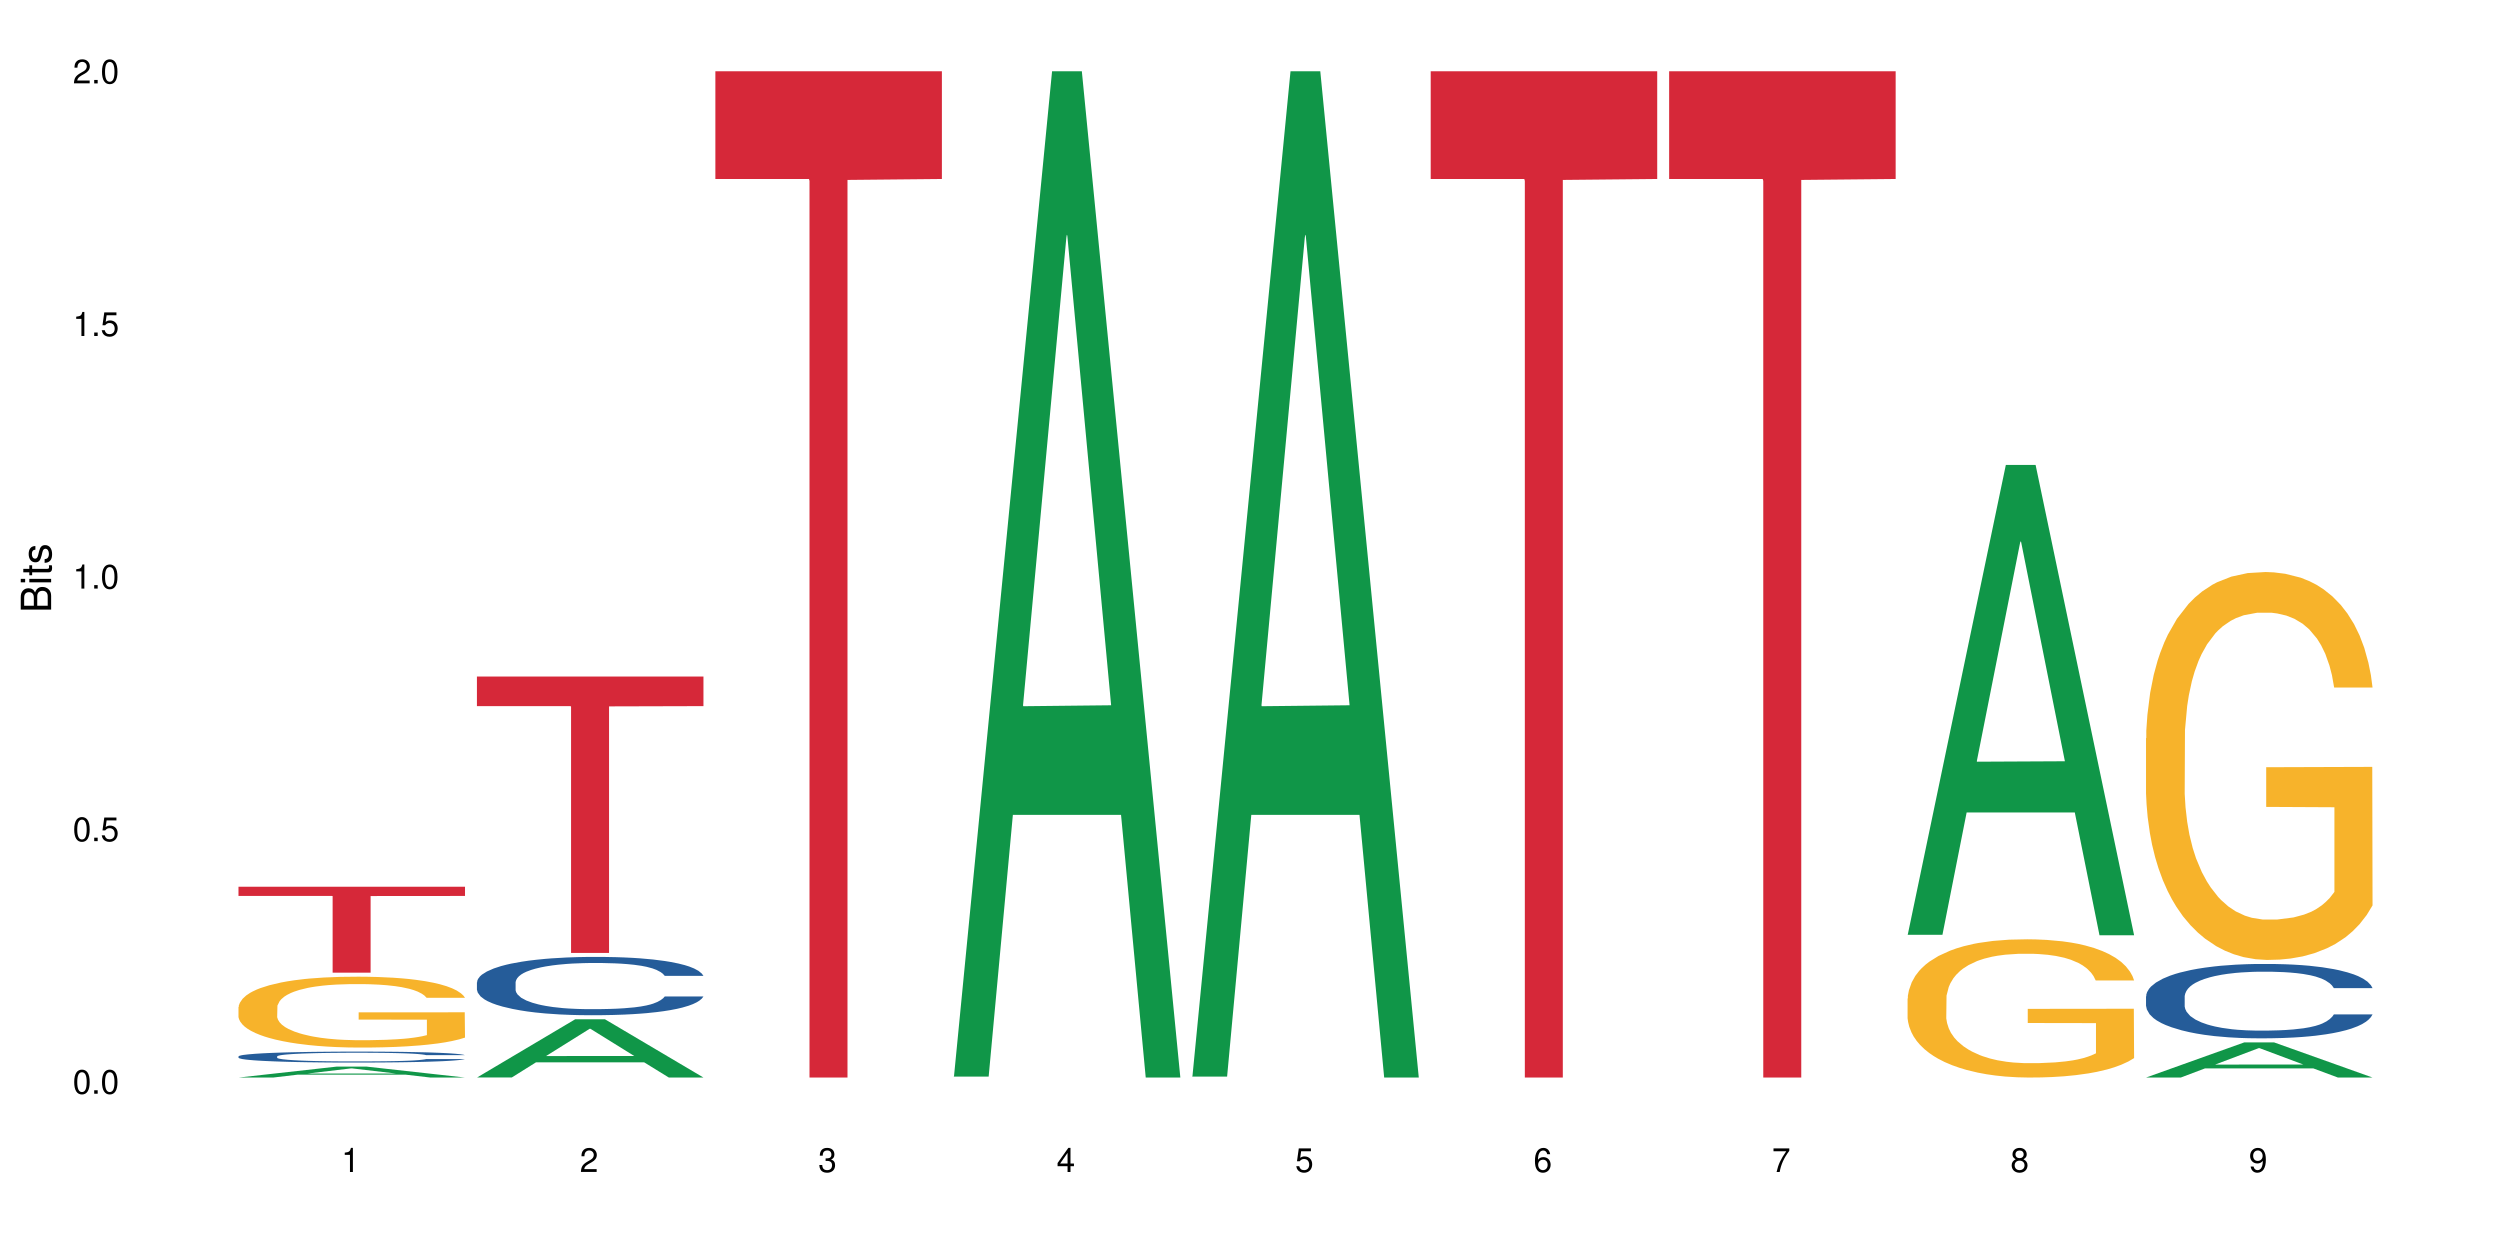 <?xml version="1.0" encoding="UTF-8"?>
<svg xmlns="http://www.w3.org/2000/svg" xmlns:xlink="http://www.w3.org/1999/xlink" width="720pt" height="360pt" viewBox="0 0 720 360" version="1.1">
<defs>
<g>
<symbol overflow="visible" id="glyph0-0">
<path style="stroke:none;" d=""/>
</symbol>
<symbol overflow="visible" id="glyph0-1">
<path style="stroke:none;" d="M 2.641 -6.938 C 2 -6.938 1.422 -6.656 1.078 -6.172 C 0.641 -5.562 0.406 -4.641 0.406 -3.359 C 0.406 -1.016 1.188 0.219 2.641 0.219 C 4.078 0.219 4.859 -1.016 4.859 -3.297 C 4.859 -4.641 4.656 -5.547 4.203 -6.172 C 3.844 -6.656 3.281 -6.938 2.641 -6.938 Z M 2.641 -6.188 C 3.547 -6.188 4 -5.25 4 -3.375 C 4 -1.406 3.562 -0.484 2.625 -0.484 C 1.734 -0.484 1.281 -1.438 1.281 -3.344 C 1.281 -5.25 1.734 -6.188 2.641 -6.188 Z M 2.641 -6.188 "/>
</symbol>
<symbol overflow="visible" id="glyph0-2">
<path style="stroke:none;" d="M 1.828 -1 L 0.828 -1 L 0.828 0 L 1.828 0 Z M 1.828 -1 "/>
</symbol>
<symbol overflow="visible" id="glyph0-3">
<path style="stroke:none;" d="M 4.562 -6.797 L 1.062 -6.797 L 0.547 -3.094 L 1.328 -3.094 C 1.719 -3.562 2.047 -3.734 2.578 -3.734 C 3.484 -3.734 4.062 -3.109 4.062 -2.094 C 4.062 -1.125 3.484 -0.531 2.578 -0.531 C 1.828 -0.531 1.375 -0.906 1.188 -1.672 L 0.328 -1.672 C 0.453 -1.109 0.547 -0.844 0.75 -0.594 C 1.125 -0.078 1.828 0.219 2.594 0.219 C 3.969 0.219 4.922 -0.781 4.922 -2.219 C 4.922 -3.562 4.031 -4.484 2.719 -4.484 C 2.25 -4.484 1.859 -4.359 1.469 -4.062 L 1.734 -5.969 L 4.562 -5.969 Z M 4.562 -6.797 "/>
</symbol>
<symbol overflow="visible" id="glyph0-4">
<path style="stroke:none;" d="M 2.484 -4.938 L 2.484 0 L 3.328 0 L 3.328 -6.938 L 2.766 -6.938 C 2.469 -5.875 2.281 -5.734 0.984 -5.562 L 0.984 -4.938 Z M 2.484 -4.938 "/>
</symbol>
<symbol overflow="visible" id="glyph0-5">
<path style="stroke:none;" d="M 4.859 -0.828 L 1.281 -0.828 C 1.359 -1.406 1.672 -1.781 2.5 -2.281 L 3.469 -2.828 C 4.406 -3.344 4.906 -4.062 4.906 -4.906 C 4.906 -5.484 4.672 -6.031 4.266 -6.406 C 3.859 -6.766 3.375 -6.938 2.719 -6.938 C 1.859 -6.938 1.219 -6.625 0.844 -6.031 C 0.609 -5.672 0.5 -5.234 0.484 -4.531 L 1.328 -4.531 C 1.359 -5.016 1.406 -5.281 1.531 -5.516 C 1.75 -5.938 2.188 -6.203 2.703 -6.203 C 3.469 -6.203 4.031 -5.641 4.031 -4.891 C 4.031 -4.344 3.719 -3.859 3.125 -3.516 L 2.234 -3 C 0.812 -2.172 0.406 -1.531 0.328 -0.016 L 4.859 -0.016 Z M 4.859 -0.828 "/>
</symbol>
<symbol overflow="visible" id="glyph0-6">
<path style="stroke:none;" d="M 2.125 -3.188 L 2.578 -3.188 C 3.5 -3.188 3.984 -2.766 3.984 -1.922 C 3.984 -1.062 3.469 -0.531 2.594 -0.531 C 1.656 -0.531 1.203 -1 1.156 -2.016 L 0.312 -2.016 C 0.344 -1.453 0.438 -1.094 0.609 -0.781 C 0.953 -0.109 1.625 0.219 2.547 0.219 C 3.953 0.219 4.859 -0.625 4.859 -1.938 C 4.859 -2.828 4.516 -3.297 3.703 -3.594 C 4.344 -3.844 4.656 -4.328 4.656 -5.031 C 4.656 -6.219 3.875 -6.938 2.578 -6.938 C 1.203 -6.938 0.484 -6.172 0.453 -4.703 L 1.297 -4.703 C 1.312 -5.125 1.344 -5.359 1.453 -5.578 C 1.641 -5.969 2.062 -6.203 2.594 -6.203 C 3.344 -6.203 3.797 -5.75 3.797 -5 C 3.797 -4.516 3.609 -4.219 3.25 -4.047 C 3.016 -3.953 2.703 -3.922 2.125 -3.906 Z M 2.125 -3.188 "/>
</symbol>
<symbol overflow="visible" id="glyph0-7">
<path style="stroke:none;" d="M 3.141 -1.672 L 3.141 0 L 3.984 0 L 3.984 -1.672 L 4.984 -1.672 L 4.984 -2.438 L 3.984 -2.438 L 3.984 -6.938 L 3.359 -6.938 L 0.266 -2.578 L 0.266 -1.672 Z M 3.141 -2.438 L 1 -2.438 L 3.141 -5.5 Z M 3.141 -2.438 "/>
</symbol>
<symbol overflow="visible" id="glyph0-8">
<path style="stroke:none;" d="M 4.781 -5.125 C 4.609 -6.266 3.891 -6.938 2.844 -6.938 C 2.094 -6.938 1.422 -6.578 1.031 -5.953 C 0.594 -5.266 0.406 -4.422 0.406 -3.172 C 0.406 -2 0.578 -1.25 0.984 -0.641 C 1.359 -0.078 1.953 0.219 2.703 0.219 C 3.984 0.219 4.922 -0.75 4.922 -2.094 C 4.922 -3.375 4.062 -4.281 2.844 -4.281 C 2.172 -4.281 1.641 -4.031 1.281 -3.516 C 1.281 -5.234 1.828 -6.188 2.797 -6.188 C 3.391 -6.188 3.797 -5.797 3.938 -5.125 Z M 2.734 -3.531 C 3.547 -3.531 4.062 -2.953 4.062 -2.031 C 4.062 -1.156 3.484 -0.531 2.703 -0.531 C 1.922 -0.531 1.328 -1.188 1.328 -2.078 C 1.328 -2.938 1.906 -3.531 2.734 -3.531 Z M 2.734 -3.531 "/>
</symbol>
<symbol overflow="visible" id="glyph0-9">
<path style="stroke:none;" d="M 4.984 -6.797 L 0.438 -6.797 L 0.438 -5.969 L 4.109 -5.969 C 2.5 -3.656 1.828 -2.234 1.328 0 L 2.219 0 C 2.594 -2.172 3.453 -4.047 4.984 -6.094 Z M 4.984 -6.797 "/>
</symbol>
<symbol overflow="visible" id="glyph0-10">
<path style="stroke:none;" d="M 3.75 -3.656 C 4.469 -4.094 4.688 -4.438 4.688 -5.078 C 4.688 -6.172 3.844 -6.938 2.641 -6.938 C 1.438 -6.938 0.594 -6.172 0.594 -5.094 C 0.594 -4.438 0.812 -4.094 1.516 -3.656 C 0.734 -3.266 0.359 -2.703 0.359 -1.922 C 0.359 -0.656 1.281 0.219 2.641 0.219 C 3.984 0.219 4.922 -0.656 4.922 -1.922 C 4.922 -2.703 4.531 -3.266 3.75 -3.656 Z M 2.641 -6.188 C 3.359 -6.188 3.812 -5.75 3.812 -5.062 C 3.812 -4.406 3.344 -3.984 2.641 -3.984 C 1.922 -3.984 1.453 -4.406 1.453 -5.078 C 1.453 -5.75 1.922 -6.188 2.641 -6.188 Z M 2.641 -3.266 C 3.484 -3.266 4.062 -2.719 4.062 -1.906 C 4.062 -1.078 3.484 -0.531 2.625 -0.531 C 1.797 -0.531 1.219 -1.094 1.219 -1.906 C 1.219 -2.719 1.781 -3.266 2.641 -3.266 Z M 2.641 -3.266 "/>
</symbol>
<symbol overflow="visible" id="glyph0-11">
<path style="stroke:none;" d="M 0.516 -1.578 C 0.672 -0.453 1.406 0.219 2.438 0.219 C 3.188 0.219 3.859 -0.141 4.266 -0.766 C 4.688 -1.453 4.891 -2.297 4.891 -3.547 C 4.891 -4.719 4.703 -5.453 4.312 -6.078 C 3.938 -6.641 3.344 -6.938 2.594 -6.938 C 1.297 -6.938 0.359 -5.969 0.359 -4.625 C 0.359 -3.344 1.234 -2.453 2.453 -2.453 C 3.094 -2.453 3.578 -2.672 4.016 -3.203 C 4 -1.484 3.469 -0.531 2.5 -0.531 C 1.906 -0.531 1.484 -0.906 1.359 -1.578 Z M 2.578 -6.203 C 3.375 -6.203 3.969 -5.531 3.969 -4.641 C 3.969 -3.797 3.391 -3.188 2.547 -3.188 C 1.734 -3.188 1.234 -3.766 1.234 -4.688 C 1.234 -5.562 1.797 -6.203 2.578 -6.203 Z M 2.578 -6.203 "/>
</symbol>
<symbol overflow="visible" id="glyph1-0">
<path style="stroke:none;" d=""/>
</symbol>
<symbol overflow="visible" id="glyph1-1">
<path style="stroke:none;" d="M 0 -0.953 L 0 -4.891 C 0 -5.719 -0.234 -6.344 -0.734 -6.797 C -1.188 -7.234 -1.812 -7.469 -2.5 -7.469 C -3.547 -7.469 -4.188 -7 -4.625 -5.875 C -4.984 -6.688 -5.625 -7.094 -6.531 -7.094 C -7.172 -7.094 -7.734 -6.859 -8.141 -6.391 C -8.562 -5.922 -8.75 -5.344 -8.75 -4.5 L -8.75 -0.953 Z M -4.984 -2.062 L -7.766 -2.062 L -7.766 -4.219 C -7.766 -4.844 -7.688 -5.203 -7.453 -5.5 C -7.219 -5.812 -6.859 -5.969 -6.375 -5.969 C -5.891 -5.969 -5.531 -5.812 -5.297 -5.5 C -5.062 -5.203 -4.984 -4.844 -4.984 -4.219 Z M -0.984 -2.062 L -4 -2.062 L -4 -4.781 C -4 -5.766 -3.438 -6.359 -2.484 -6.359 C -1.547 -6.359 -0.984 -5.766 -0.984 -4.781 Z M -0.984 -2.062 "/>
</symbol>
<symbol overflow="visible" id="glyph1-2">
<path style="stroke:none;" d="M -6.281 -1.797 L -6.281 -0.797 L 0 -0.797 L 0 -1.797 Z M -8.75 -1.797 L -8.75 -0.797 L -7.484 -0.797 L -7.484 -1.797 Z M -8.75 -1.797 "/>
</symbol>
<symbol overflow="visible" id="glyph1-3">
<path style="stroke:none;" d="M -6.281 -3.047 L -6.281 -2.016 L -8.016 -2.016 L -8.016 -1.016 L -6.281 -1.016 L -6.281 -0.172 L -5.469 -0.172 L -5.469 -1.016 L -0.719 -1.016 C -0.078 -1.016 0.281 -1.453 0.281 -2.234 C 0.281 -2.5 0.25 -2.719 0.188 -3.047 L -0.641 -3.047 C -0.609 -2.906 -0.594 -2.766 -0.594 -2.562 C -0.594 -2.141 -0.719 -2.016 -1.156 -2.016 L -5.469 -2.016 L -5.469 -3.047 Z M -6.281 -3.047 "/>
</symbol>
<symbol overflow="visible" id="glyph1-4">
<path style="stroke:none;" d="M -4.531 -5.25 C -5.766 -5.25 -6.469 -4.422 -6.469 -2.969 C -6.469 -1.516 -5.719 -0.562 -4.547 -0.562 C -3.562 -0.562 -3.094 -1.062 -2.734 -2.562 L -2.516 -3.484 C -2.344 -4.188 -2.094 -4.469 -1.641 -4.469 C -1.047 -4.469 -0.641 -3.875 -0.641 -3 C -0.641 -2.453 -0.797 -2 -1.062 -1.75 C -1.25 -1.594 -1.422 -1.531 -1.875 -1.469 L -1.875 -0.406 C -0.422 -0.453 0.281 -1.266 0.281 -2.922 C 0.281 -4.5 -0.5 -5.516 -1.719 -5.516 C -2.656 -5.516 -3.172 -4.984 -3.469 -3.734 L -3.703 -2.766 C -3.891 -1.953 -4.156 -1.609 -4.594 -1.609 C -5.188 -1.609 -5.547 -2.125 -5.547 -2.938 C -5.547 -3.75 -5.203 -4.172 -4.531 -4.203 Z M -4.531 -5.25 "/>
</symbol>
</g>
</defs>
<g id="surface1">
<rect x="0" y="0" width="720" height="360" style="fill:rgb(100%,100%,100%);fill-opacity:1;stroke:none;"/>
<path style=" stroke:none;fill-rule:nonzero;fill:rgb(6.275%,58.824%,28.235%);fill-opacity:1;" d="M 68.684 310.328 L 68.754 310.328 L 96.984 307.18 L 105.555 307.18 L 133.922 310.332 L 123.957 310.332 L 116.848 309.508 L 85.691 309.508 L 78.723 310.328 L 68.684 310.328 L 88.688 309.168 L 113.988 309.168 L 101.375 307.695 L 101.234 307.691 L 101.094 307.699 L 88.621 309.168 L 88.688 309.168 Z M 68.684 310.328 "/>
<path style=" stroke:none;fill-rule:nonzero;fill:rgb(14.51%,36.078%,60%);fill-opacity:1;" d="M 68.684 304.234 L 68.766 304.234 L 68.766 304.164 L 69.004 304.055 L 69.562 303.914 L 70.117 303.82 L 71.551 303.652 L 73.539 303.488 L 75.605 303.359 L 77.117 303.285 L 78.473 303.227 L 81.574 303.121 L 83.562 303.066 L 85.711 303.016 L 88.336 302.969 L 90.246 302.938 L 94.543 302.895 L 97.723 302.871 L 100.191 302.863 L 105.52 302.863 L 108.703 302.875 L 111.012 302.891 L 113.555 302.914 L 115.703 302.938 L 119.445 303.004 L 122.785 303.082 L 124.297 303.129 L 126.684 303.219 L 128.512 303.305 L 129.785 303.379 L 131.219 303.488 L 132.492 303.617 L 133.445 303.762 L 133.922 303.887 L 122.785 303.887 L 122.227 303.773 L 121.59 303.684 L 120.398 303.562 L 119.203 303.48 L 117.535 303.398 L 116.023 303.344 L 113.953 303.289 L 112.125 303.254 L 110.215 303.227 L 108.387 303.211 L 104.883 303.191 L 100.828 303.191 L 99.316 303.199 L 96.211 303.223 L 94.543 303.242 L 92.156 303.281 L 90.484 303.32 L 88.496 303.379 L 87.145 303.426 L 85.473 303.5 L 84.277 303.566 L 82.926 303.664 L 82.129 303.734 L 81.414 303.816 L 80.777 303.91 L 80.301 304.012 L 79.984 304.117 L 79.824 304.223 L 79.824 304.668 L 79.984 304.773 L 80.379 304.895 L 81.414 305.07 L 82.926 305.223 L 84.676 305.344 L 86.348 305.43 L 87.301 305.469 L 88.574 305.516 L 90.562 305.574 L 93.43 305.629 L 95.098 305.652 L 97.645 305.676 L 100.27 305.688 L 103.77 305.688 L 106.875 305.676 L 108.941 305.66 L 111.09 305.641 L 114.035 305.59 L 115.863 305.543 L 117.453 305.488 L 118.648 305.434 L 119.445 305.387 L 120.637 305.301 L 121.59 305.199 L 122.309 305.102 L 122.785 305.004 L 133.922 305.004 L 133.445 305.117 L 132.73 305.23 L 132.016 305.312 L 130.898 305.414 L 129.625 305.504 L 127.797 305.605 L 126.285 305.672 L 124.297 305.742 L 122.465 305.797 L 120.477 305.848 L 117.535 305.902 L 115.625 305.934 L 113.555 305.957 L 111.09 305.98 L 107.988 306 L 104.645 306.012 L 101.543 306.016 L 98.203 306.012 L 95.734 306 L 92.473 305.973 L 88.414 305.922 L 85.473 305.867 L 83.164 305.812 L 81.176 305.754 L 78.949 305.676 L 76.086 305.551 L 74.336 305.453 L 73.141 305.371 L 71.789 305.258 L 70.832 305.156 L 69.719 304.996 L 68.926 304.793 L 68.684 304.633 Z M 68.684 304.234 "/>
<path style=" stroke:none;fill-rule:nonzero;fill:rgb(96.863%,70.196%,16.863%);fill-opacity:1;" d="M 68.684 290.027 L 68.766 290.008 L 68.766 289.637 L 69.082 288.797 L 69.879 287.641 L 70.914 286.691 L 72.027 285.945 L 72.742 285.555 L 73.938 284.992 L 74.969 284.582 L 77.598 283.746 L 80.938 282.961 L 82.766 282.625 L 84.836 282.309 L 87.781 281.953 L 89.133 281.824 L 93.27 281.527 L 97.961 281.34 L 103.133 281.285 L 105.52 281.301 L 108.781 281.375 L 113.238 281.582 L 115.785 281.77 L 117.773 281.953 L 119.84 282.199 L 122.387 282.57 L 124.773 283.02 L 126.684 283.465 L 128.594 284.023 L 130.184 284.621 L 131.535 285.273 L 132.73 286.059 L 133.445 286.711 L 133.922 287.363 L 122.863 287.363 L 122.227 286.711 L 121.512 286.207 L 120.32 285.59 L 119.125 285.145 L 117.934 284.789 L 115.703 284.305 L 113.793 284.008 L 111.406 283.746 L 109.102 283.578 L 106.477 283.465 L 104.883 283.43 L 100.668 283.43 L 96.848 283.559 L 94.621 283.707 L 93.031 283.855 L 90.801 284.137 L 89.449 284.359 L 88.656 284.508 L 86.27 285.086 L 84.676 285.609 L 83.801 285.965 L 82.688 286.523 L 81.891 287.027 L 81.016 287.773 L 80.539 288.332 L 79.902 289.598 L 79.824 292.957 L 80.062 293.664 L 80.539 294.43 L 81.176 295.102 L 82.129 295.809 L 83.086 296.348 L 84.758 297.078 L 86.188 297.562 L 87.301 297.879 L 89.449 298.383 L 90.324 298.551 L 92.395 298.887 L 94.543 299.145 L 97.168 299.371 L 99.156 299.48 L 102.34 299.574 L 106.395 299.574 L 111.168 299.461 L 114.191 299.312 L 116.262 299.164 L 117.613 299.035 L 119.285 298.828 L 120.477 298.641 L 121.59 298.438 L 122.945 298.121 L 122.945 293.664 L 103.293 293.645 L 103.293 291.559 L 133.844 291.539 L 133.922 298.828 L 132.254 299.332 L 130.184 299.816 L 128.195 300.191 L 126.125 300.508 L 123.184 300.859 L 120.797 301.086 L 117.137 301.348 L 113.793 301.516 L 110.293 301.625 L 107.191 301.68 L 103.531 301.699 L 100.27 301.664 L 96.77 301.551 L 93.984 301.402 L 91.438 301.215 L 88.895 300.973 L 85.711 300.582 L 83.641 300.266 L 81.496 299.871 L 79.348 299.406 L 77.438 298.902 L 76.164 298.512 L 74.891 298.062 L 73.539 297.504 L 72.266 296.871 L 71.312 296.293 L 70.438 295.641 L 69.801 295.023 L 69.164 294.188 L 68.844 293.516 L 68.684 292.938 Z M 68.684 290.027 "/>
<path style=" stroke:none;fill-rule:nonzero;fill:rgb(83.922%,15.686%,22.353%);fill-opacity:1;" d="M 68.684 255.387 L 133.922 255.387 L 133.922 258.035 L 106.734 258.059 L 106.734 280.121 L 95.797 280.121 L 95.797 258.082 L 95.637 258.035 L 68.684 258.035 Z M 68.684 255.387 "/>
<path style=" stroke:none;fill-rule:nonzero;fill:rgb(6.275%,58.824%,28.235%);fill-opacity:1;" d="M 137.355 310.316 L 137.426 310.301 L 165.652 293.551 L 174.227 293.551 L 202.594 310.332 L 192.629 310.332 L 185.52 305.953 L 154.363 305.953 L 147.395 310.316 L 137.355 310.316 L 157.359 304.141 L 182.66 304.125 L 170.047 296.293 L 169.906 296.277 L 169.766 296.324 L 157.289 304.125 L 157.359 304.141 Z M 137.355 310.316 "/>
<path style=" stroke:none;fill-rule:nonzero;fill:rgb(14.51%,36.078%,60%);fill-opacity:1;" d="M 137.355 282.906 L 137.438 282.891 L 137.438 282.523 L 137.676 281.938 L 138.23 281.203 L 138.789 280.695 L 140.223 279.793 L 142.211 278.918 L 144.277 278.242 L 145.789 277.844 L 147.141 277.535 L 150.246 276.969 L 152.234 276.676 L 154.383 276.418 L 157.008 276.156 L 158.918 276.004 L 163.215 275.758 L 166.395 275.648 L 168.863 275.602 L 174.191 275.602 L 177.375 275.664 L 179.68 275.742 L 182.227 275.863 L 184.375 276.004 L 188.113 276.34 L 191.457 276.77 L 192.969 277.016 L 195.355 277.488 L 197.184 277.949 L 198.457 278.348 L 199.891 278.918 L 201.164 279.605 L 202.117 280.391 L 202.594 281.051 L 191.457 281.051 L 190.898 280.438 L 190.262 279.961 L 189.07 279.332 L 187.875 278.887 L 186.207 278.441 L 184.695 278.148 L 182.625 277.859 L 180.797 277.676 L 178.887 277.535 L 177.055 277.445 L 173.555 277.352 L 169.5 277.352 L 167.988 277.383 L 164.883 277.504 L 163.215 277.613 L 160.828 277.828 L 159.156 278.027 L 157.168 278.332 L 155.812 278.594 L 154.145 278.992 L 152.949 279.348 L 151.598 279.852 L 150.801 280.234 L 150.086 280.664 L 149.449 281.172 L 148.973 281.707 L 148.652 282.277 L 148.496 282.828 L 148.496 285.207 L 148.652 285.758 L 149.051 286.402 L 150.086 287.34 L 151.598 288.152 L 153.348 288.797 L 155.02 289.258 L 155.973 289.473 L 157.246 289.715 L 159.234 290.023 L 162.098 290.332 L 163.77 290.453 L 166.316 290.574 L 168.941 290.637 L 172.441 290.637 L 175.543 290.574 L 177.613 290.5 L 179.762 290.375 L 182.703 290.117 L 184.535 289.871 L 186.125 289.578 L 187.32 289.289 L 188.113 289.043 L 189.309 288.566 L 190.262 288.043 L 190.98 287.508 L 191.457 286.984 L 202.594 286.984 L 202.117 287.602 L 201.402 288.199 L 200.684 288.645 L 199.57 289.18 L 198.297 289.656 L 196.469 290.191 L 194.957 290.547 L 192.969 290.93 L 191.137 291.219 L 189.148 291.48 L 186.207 291.789 L 184.297 291.941 L 182.227 292.078 L 179.762 292.203 L 176.66 292.309 L 173.316 292.371 L 170.215 292.387 L 166.871 292.355 L 164.406 292.293 L 161.145 292.156 L 157.086 291.879 L 154.145 291.59 L 151.836 291.297 L 149.848 290.988 L 147.621 290.574 L 144.754 289.902 L 143.004 289.379 L 141.812 288.949 L 140.461 288.352 L 139.504 287.812 L 138.391 286.957 L 137.594 285.867 L 137.355 285.023 Z M 137.355 282.906 "/>
<path style=" stroke:none;fill-rule:nonzero;fill:rgb(83.922%,15.686%,22.353%);fill-opacity:1;" d="M 137.355 194.844 L 202.594 194.844 L 202.594 203.363 L 175.406 203.438 L 175.406 274.438 L 164.465 274.438 L 164.465 203.512 L 164.309 203.363 L 137.355 203.363 Z M 137.355 194.844 "/>
<path style=" stroke:none;fill-rule:nonzero;fill:rgb(83.922%,15.686%,22.353%);fill-opacity:1;" d="M 206.027 20.527 L 271.266 20.527 L 271.266 51.547 L 244.078 51.82 L 244.078 310.332 L 233.137 310.332 L 233.137 52.094 L 232.98 51.547 L 206.027 51.547 Z M 206.027 20.527 "/>
<path style=" stroke:none;fill-rule:nonzero;fill:rgb(6.275%,58.824%,28.235%);fill-opacity:1;" d="M 274.699 310.059 L 274.77 309.789 L 302.996 20.527 L 311.57 20.527 L 339.938 310.332 L 329.969 310.332 L 322.859 234.684 L 291.707 234.684 L 284.734 310.059 L 274.699 310.059 L 294.703 203.391 L 320.004 203.117 L 307.387 67.875 L 307.246 67.602 L 307.109 68.418 L 294.633 203.117 L 294.703 203.391 Z M 274.699 310.059 "/>
<path style=" stroke:none;fill-rule:nonzero;fill:rgb(6.275%,58.824%,28.235%);fill-opacity:1;" d="M 343.371 310.059 L 343.441 309.789 L 371.668 20.527 L 380.242 20.527 L 408.609 310.332 L 398.641 310.332 L 391.531 234.684 L 360.375 234.684 L 353.406 310.059 L 343.371 310.059 L 363.375 203.391 L 388.676 203.117 L 376.059 67.875 L 375.918 67.602 L 375.781 68.418 L 363.305 203.117 L 363.375 203.391 Z M 343.371 310.059 "/>
<path style=" stroke:none;fill-rule:nonzero;fill:rgb(83.922%,15.686%,22.353%);fill-opacity:1;" d="M 412.043 20.527 L 477.277 20.527 L 477.277 51.547 L 450.09 51.82 L 450.09 310.332 L 439.152 310.332 L 439.152 52.094 L 438.992 51.547 L 412.043 51.547 Z M 412.043 20.527 "/>
<path style=" stroke:none;fill-rule:nonzero;fill:rgb(83.922%,15.686%,22.353%);fill-opacity:1;" d="M 480.711 20.527 L 545.949 20.527 L 545.949 51.547 L 518.762 51.82 L 518.762 310.332 L 507.82 310.332 L 507.82 52.094 L 507.664 51.547 L 480.711 51.547 Z M 480.711 20.527 "/>
<path style=" stroke:none;fill-rule:nonzero;fill:rgb(6.275%,58.824%,28.235%);fill-opacity:1;" d="M 549.383 269.223 L 549.453 269.098 L 577.68 133.91 L 586.254 133.91 L 614.621 269.352 L 604.652 269.352 L 597.543 233.996 L 566.391 233.996 L 559.422 269.223 L 549.383 269.223 L 569.387 219.371 L 594.688 219.242 L 582.07 156.039 L 581.934 155.91 L 581.793 156.293 L 569.316 219.242 L 569.387 219.371 Z M 549.383 269.223 "/>
<path style=" stroke:none;fill-rule:nonzero;fill:rgb(96.863%,70.196%,16.863%);fill-opacity:1;" d="M 549.383 287.57 L 549.465 287.531 L 549.465 286.805 L 549.781 285.168 L 550.578 282.914 L 551.609 281.059 L 552.727 279.605 L 553.441 278.844 L 554.633 277.75 L 555.668 276.949 L 558.293 275.316 L 561.637 273.789 L 563.465 273.133 L 565.535 272.516 L 568.477 271.824 L 569.828 271.57 L 573.969 270.988 L 578.66 270.625 L 583.832 270.516 L 586.219 270.551 L 589.48 270.695 L 593.938 271.098 L 596.48 271.461 L 598.469 271.824 L 600.539 272.297 L 603.086 273.023 L 605.473 273.898 L 607.383 274.77 L 609.289 275.859 L 610.883 277.023 L 612.234 278.297 L 613.426 279.824 L 614.145 281.098 L 614.621 282.371 L 603.562 282.371 L 602.926 281.098 L 602.211 280.113 L 601.016 278.914 L 599.824 278.043 L 598.629 277.352 L 596.402 276.406 L 594.492 275.824 L 592.105 275.316 L 589.801 274.988 L 587.172 274.77 L 585.582 274.695 L 581.367 274.695 L 577.547 274.949 L 575.32 275.242 L 573.727 275.531 L 571.5 276.078 L 570.148 276.516 L 569.352 276.805 L 566.965 277.934 L 565.375 278.949 L 564.5 279.641 L 563.387 280.734 L 562.59 281.715 L 561.715 283.168 L 561.238 284.262 L 560.602 286.734 L 560.523 293.277 L 560.762 294.66 L 561.238 296.152 L 561.875 297.461 L 562.828 298.84 L 563.785 299.895 L 565.453 301.312 L 566.887 302.262 L 568 302.879 L 570.148 303.859 L 571.023 304.188 L 573.09 304.84 L 575.238 305.352 L 577.863 305.785 L 579.855 306.004 L 583.035 306.188 L 587.094 306.188 L 591.867 305.969 L 594.891 305.68 L 596.961 305.387 L 598.312 305.133 L 599.98 304.734 L 601.176 304.367 L 602.289 303.969 L 603.641 303.352 L 603.641 294.66 L 583.992 294.625 L 583.992 290.551 L 614.543 290.516 L 614.621 304.734 L 612.949 305.715 L 610.883 306.66 L 608.895 307.387 L 606.824 308.004 L 603.879 308.695 L 601.492 309.133 L 597.836 309.641 L 594.492 309.969 L 590.992 310.188 L 587.891 310.297 L 584.23 310.332 L 580.969 310.258 L 577.469 310.043 L 574.684 309.75 L 572.137 309.387 L 569.59 308.914 L 566.41 308.152 L 564.34 307.531 L 562.191 306.77 L 560.043 305.859 L 558.137 304.879 L 556.863 304.113 L 555.59 303.242 L 554.238 302.152 L 552.965 300.914 L 552.008 299.789 L 551.133 298.516 L 550.496 297.312 L 549.859 295.68 L 549.543 294.367 L 549.383 293.242 Z M 549.383 287.57 "/>
<path style=" stroke:none;fill-rule:nonzero;fill:rgb(6.275%,58.824%,28.235%);fill-opacity:1;" d="M 618.055 310.324 L 618.125 310.312 L 646.352 300.207 L 654.926 300.207 L 683.293 310.332 L 673.324 310.332 L 666.215 307.691 L 635.062 307.691 L 628.09 310.324 L 618.055 310.324 L 638.059 306.598 L 663.359 306.586 L 650.742 301.863 L 650.605 301.852 L 650.465 301.879 L 637.988 306.586 L 638.059 306.598 Z M 618.055 310.324 "/>
<path style=" stroke:none;fill-rule:nonzero;fill:rgb(14.51%,36.078%,60%);fill-opacity:1;" d="M 618.055 286.945 L 618.133 286.926 L 618.133 286.457 L 618.371 285.715 L 618.93 284.773 L 619.488 284.129 L 620.918 282.973 L 622.906 281.859 L 624.977 280.996 L 626.488 280.488 L 627.84 280.098 L 630.941 279.371 L 632.934 279 L 635.078 278.668 L 637.707 278.336 L 639.613 278.137 L 643.91 277.824 L 647.094 277.688 L 649.559 277.629 L 654.891 277.629 L 658.07 277.707 L 660.379 277.805 L 662.926 277.961 L 665.074 278.137 L 668.812 278.57 L 672.152 279.117 L 673.664 279.43 L 676.051 280.039 L 677.883 280.625 L 679.156 281.133 L 680.586 281.859 L 681.859 282.738 L 682.816 283.738 L 683.293 284.578 L 672.152 284.578 L 671.598 283.797 L 670.961 283.188 L 669.766 282.387 L 668.574 281.82 L 666.902 281.25 L 665.391 280.879 L 663.324 280.508 L 661.492 280.273 L 659.582 280.098 L 657.754 279.977 L 654.254 279.859 L 650.195 279.859 L 648.684 279.898 L 645.582 280.059 L 643.91 280.195 L 641.523 280.469 L 639.852 280.723 L 637.863 281.113 L 636.512 281.445 L 634.84 281.957 L 633.648 282.406 L 632.297 283.051 L 631.5 283.539 L 630.785 284.09 L 630.148 284.734 L 629.672 285.422 L 629.352 286.145 L 629.191 286.848 L 629.191 289.883 L 629.352 290.586 L 629.75 291.41 L 630.785 292.605 L 632.297 293.641 L 634.047 294.465 L 635.715 295.051 L 636.672 295.324 L 637.945 295.637 L 639.934 296.027 L 642.797 296.422 L 644.469 296.578 L 647.012 296.734 L 649.641 296.812 L 653.141 296.812 L 656.242 296.734 L 658.312 296.637 L 660.457 296.48 L 663.402 296.148 L 665.23 295.832 L 666.824 295.461 L 668.016 295.09 L 668.812 294.777 L 670.008 294.168 L 670.961 293.504 L 671.676 292.82 L 672.152 292.152 L 683.293 292.152 L 682.816 292.938 L 682.098 293.699 L 681.383 294.266 L 680.27 294.953 L 678.996 295.559 L 677.168 296.246 L 675.656 296.695 L 673.664 297.184 L 671.836 297.555 L 669.848 297.887 L 666.902 298.281 L 664.992 298.477 L 662.926 298.652 L 660.457 298.809 L 657.355 298.945 L 654.016 299.023 L 650.91 299.043 L 647.57 299.004 L 645.105 298.926 L 641.844 298.75 L 637.785 298.398 L 634.84 298.027 L 632.535 297.652 L 630.547 297.262 L 628.316 296.734 L 625.453 295.871 L 623.703 295.207 L 622.508 294.66 L 621.156 293.895 L 620.203 293.211 L 619.09 292.113 L 618.293 290.723 L 618.055 289.648 Z M 618.055 286.945 "/>
<path style=" stroke:none;fill-rule:nonzero;fill:rgb(96.863%,70.196%,16.863%);fill-opacity:1;" d="M 618.055 212.594 L 618.133 212.492 L 618.133 210.449 L 618.453 205.859 L 619.246 199.535 L 620.281 194.328 L 621.395 190.25 L 622.113 188.105 L 623.305 185.043 L 624.34 182.801 L 626.965 178.207 L 630.305 173.922 L 632.137 172.086 L 634.203 170.352 L 637.148 168.414 L 638.5 167.699 L 642.637 166.066 L 647.332 165.047 L 652.504 164.742 L 654.891 164.844 L 658.152 165.25 L 662.605 166.371 L 665.152 167.395 L 667.141 168.414 L 669.211 169.738 L 671.758 171.781 L 674.145 174.23 L 676.051 176.68 L 677.961 179.738 L 679.555 183.004 L 680.906 186.574 L 682.098 190.859 L 682.816 194.434 L 683.293 198.004 L 672.234 198.004 L 671.598 194.434 L 670.883 191.676 L 669.688 188.309 L 668.496 185.859 L 667.301 183.922 L 665.074 181.27 L 663.164 179.637 L 660.777 178.207 L 658.469 177.289 L 655.844 176.68 L 654.254 176.473 L 650.035 176.473 L 646.219 177.188 L 643.992 178.004 L 642.398 178.82 L 640.172 180.352 L 638.82 181.574 L 638.023 182.391 L 635.637 185.555 L 634.047 188.41 L 633.172 190.352 L 632.059 193.41 L 631.262 196.168 L 630.387 200.246 L 629.91 203.309 L 629.273 210.246 L 629.191 228.613 L 629.43 232.488 L 629.91 236.672 L 630.547 240.348 L 631.5 244.223 L 632.453 247.184 L 634.125 251.16 L 635.559 253.816 L 636.672 255.551 L 638.82 258.305 L 639.695 259.223 L 641.762 261.059 L 643.91 262.488 L 646.535 263.711 L 648.523 264.324 L 651.707 264.832 L 655.766 264.832 L 660.539 264.223 L 663.562 263.406 L 665.629 262.59 L 666.984 261.875 L 668.652 260.754 L 669.848 259.73 L 670.961 258.609 L 672.312 256.875 L 672.312 232.488 L 652.664 232.387 L 652.664 220.961 L 683.211 220.859 L 683.293 260.754 L 681.621 263.508 L 679.555 266.16 L 677.562 268.199 L 675.496 269.938 L 672.551 271.875 L 670.164 273.098 L 666.504 274.527 L 663.164 275.445 L 659.664 276.059 L 656.562 276.363 L 652.902 276.465 L 649.641 276.262 L 646.137 275.648 L 643.355 274.832 L 640.809 273.812 L 638.262 272.488 L 635.078 270.344 L 633.012 268.609 L 630.863 266.465 L 628.715 263.914 L 626.805 261.16 L 625.531 259.02 L 624.262 256.57 L 622.906 253.508 L 621.633 250.039 L 620.68 246.875 L 619.805 243.305 L 619.168 239.938 L 618.531 235.348 L 618.215 231.672 L 618.055 228.512 Z M 618.055 212.594 "/>
<g style="fill:rgb(0%,0%,0%);fill-opacity:1;">
  <use xlink:href="#glyph0-1" x="20.965" y="314.993"/>
  <use xlink:href="#glyph0-2" x="26.302" y="314.993"/>
  <use xlink:href="#glyph0-1" x="28.97" y="314.993"/>
</g>
<g style="fill:rgb(0%,0%,0%);fill-opacity:1;">
  <use xlink:href="#glyph0-1" x="20.965" y="242.251"/>
  <use xlink:href="#glyph0-2" x="26.302" y="242.251"/>
  <use xlink:href="#glyph0-3" x="28.97" y="242.251"/>
</g>
<g style="fill:rgb(0%,0%,0%);fill-opacity:1;">
  <use xlink:href="#glyph0-4" x="20.965" y="169.509"/>
  <use xlink:href="#glyph0-2" x="26.302" y="169.509"/>
  <use xlink:href="#glyph0-1" x="28.97" y="169.509"/>
</g>
<g style="fill:rgb(0%,0%,0%);fill-opacity:1;">
  <use xlink:href="#glyph0-4" x="20.965" y="96.767"/>
  <use xlink:href="#glyph0-2" x="26.302" y="96.767"/>
  <use xlink:href="#glyph0-3" x="28.97" y="96.767"/>
</g>
<g style="fill:rgb(0%,0%,0%);fill-opacity:1;">
  <use xlink:href="#glyph0-5" x="20.965" y="24.024"/>
  <use xlink:href="#glyph0-2" x="26.302" y="24.024"/>
  <use xlink:href="#glyph0-1" x="28.97" y="24.024"/>
</g>
<g style="fill:rgb(0%,0%,0%);fill-opacity:1;">
  <use xlink:href="#glyph0-4" x="98.305" y="337.532"/>
</g>
<g style="fill:rgb(0%,0%,0%);fill-opacity:1;">
  <use xlink:href="#glyph0-5" x="166.977" y="337.532"/>
</g>
<g style="fill:rgb(0%,0%,0%);fill-opacity:1;">
  <use xlink:href="#glyph0-6" x="235.648" y="337.532"/>
</g>
<g style="fill:rgb(0%,0%,0%);fill-opacity:1;">
  <use xlink:href="#glyph0-7" x="304.316" y="337.532"/>
</g>
<g style="fill:rgb(0%,0%,0%);fill-opacity:1;">
  <use xlink:href="#glyph0-3" x="372.988" y="337.532"/>
</g>
<g style="fill:rgb(0%,0%,0%);fill-opacity:1;">
  <use xlink:href="#glyph0-8" x="441.66" y="337.532"/>
</g>
<g style="fill:rgb(0%,0%,0%);fill-opacity:1;">
  <use xlink:href="#glyph0-9" x="510.332" y="337.532"/>
</g>
<g style="fill:rgb(0%,0%,0%);fill-opacity:1;">
  <use xlink:href="#glyph0-10" x="579.004" y="337.532"/>
</g>
<g style="fill:rgb(0%,0%,0%);fill-opacity:1;">
  <use xlink:href="#glyph0-11" x="647.672" y="337.532"/>
</g>
<g style="fill:rgb(0%,0%,0%);fill-opacity:1;">
  <use xlink:href="#glyph1-1" x="14.725" y="176.512"/>
  <use xlink:href="#glyph1-2" x="14.725" y="168.508"/>
  <use xlink:href="#glyph1-3" x="14.725" y="165.844"/>
  <use xlink:href="#glyph1-4" x="14.725" y="162.508"/>
</g>
</g>
</svg>
